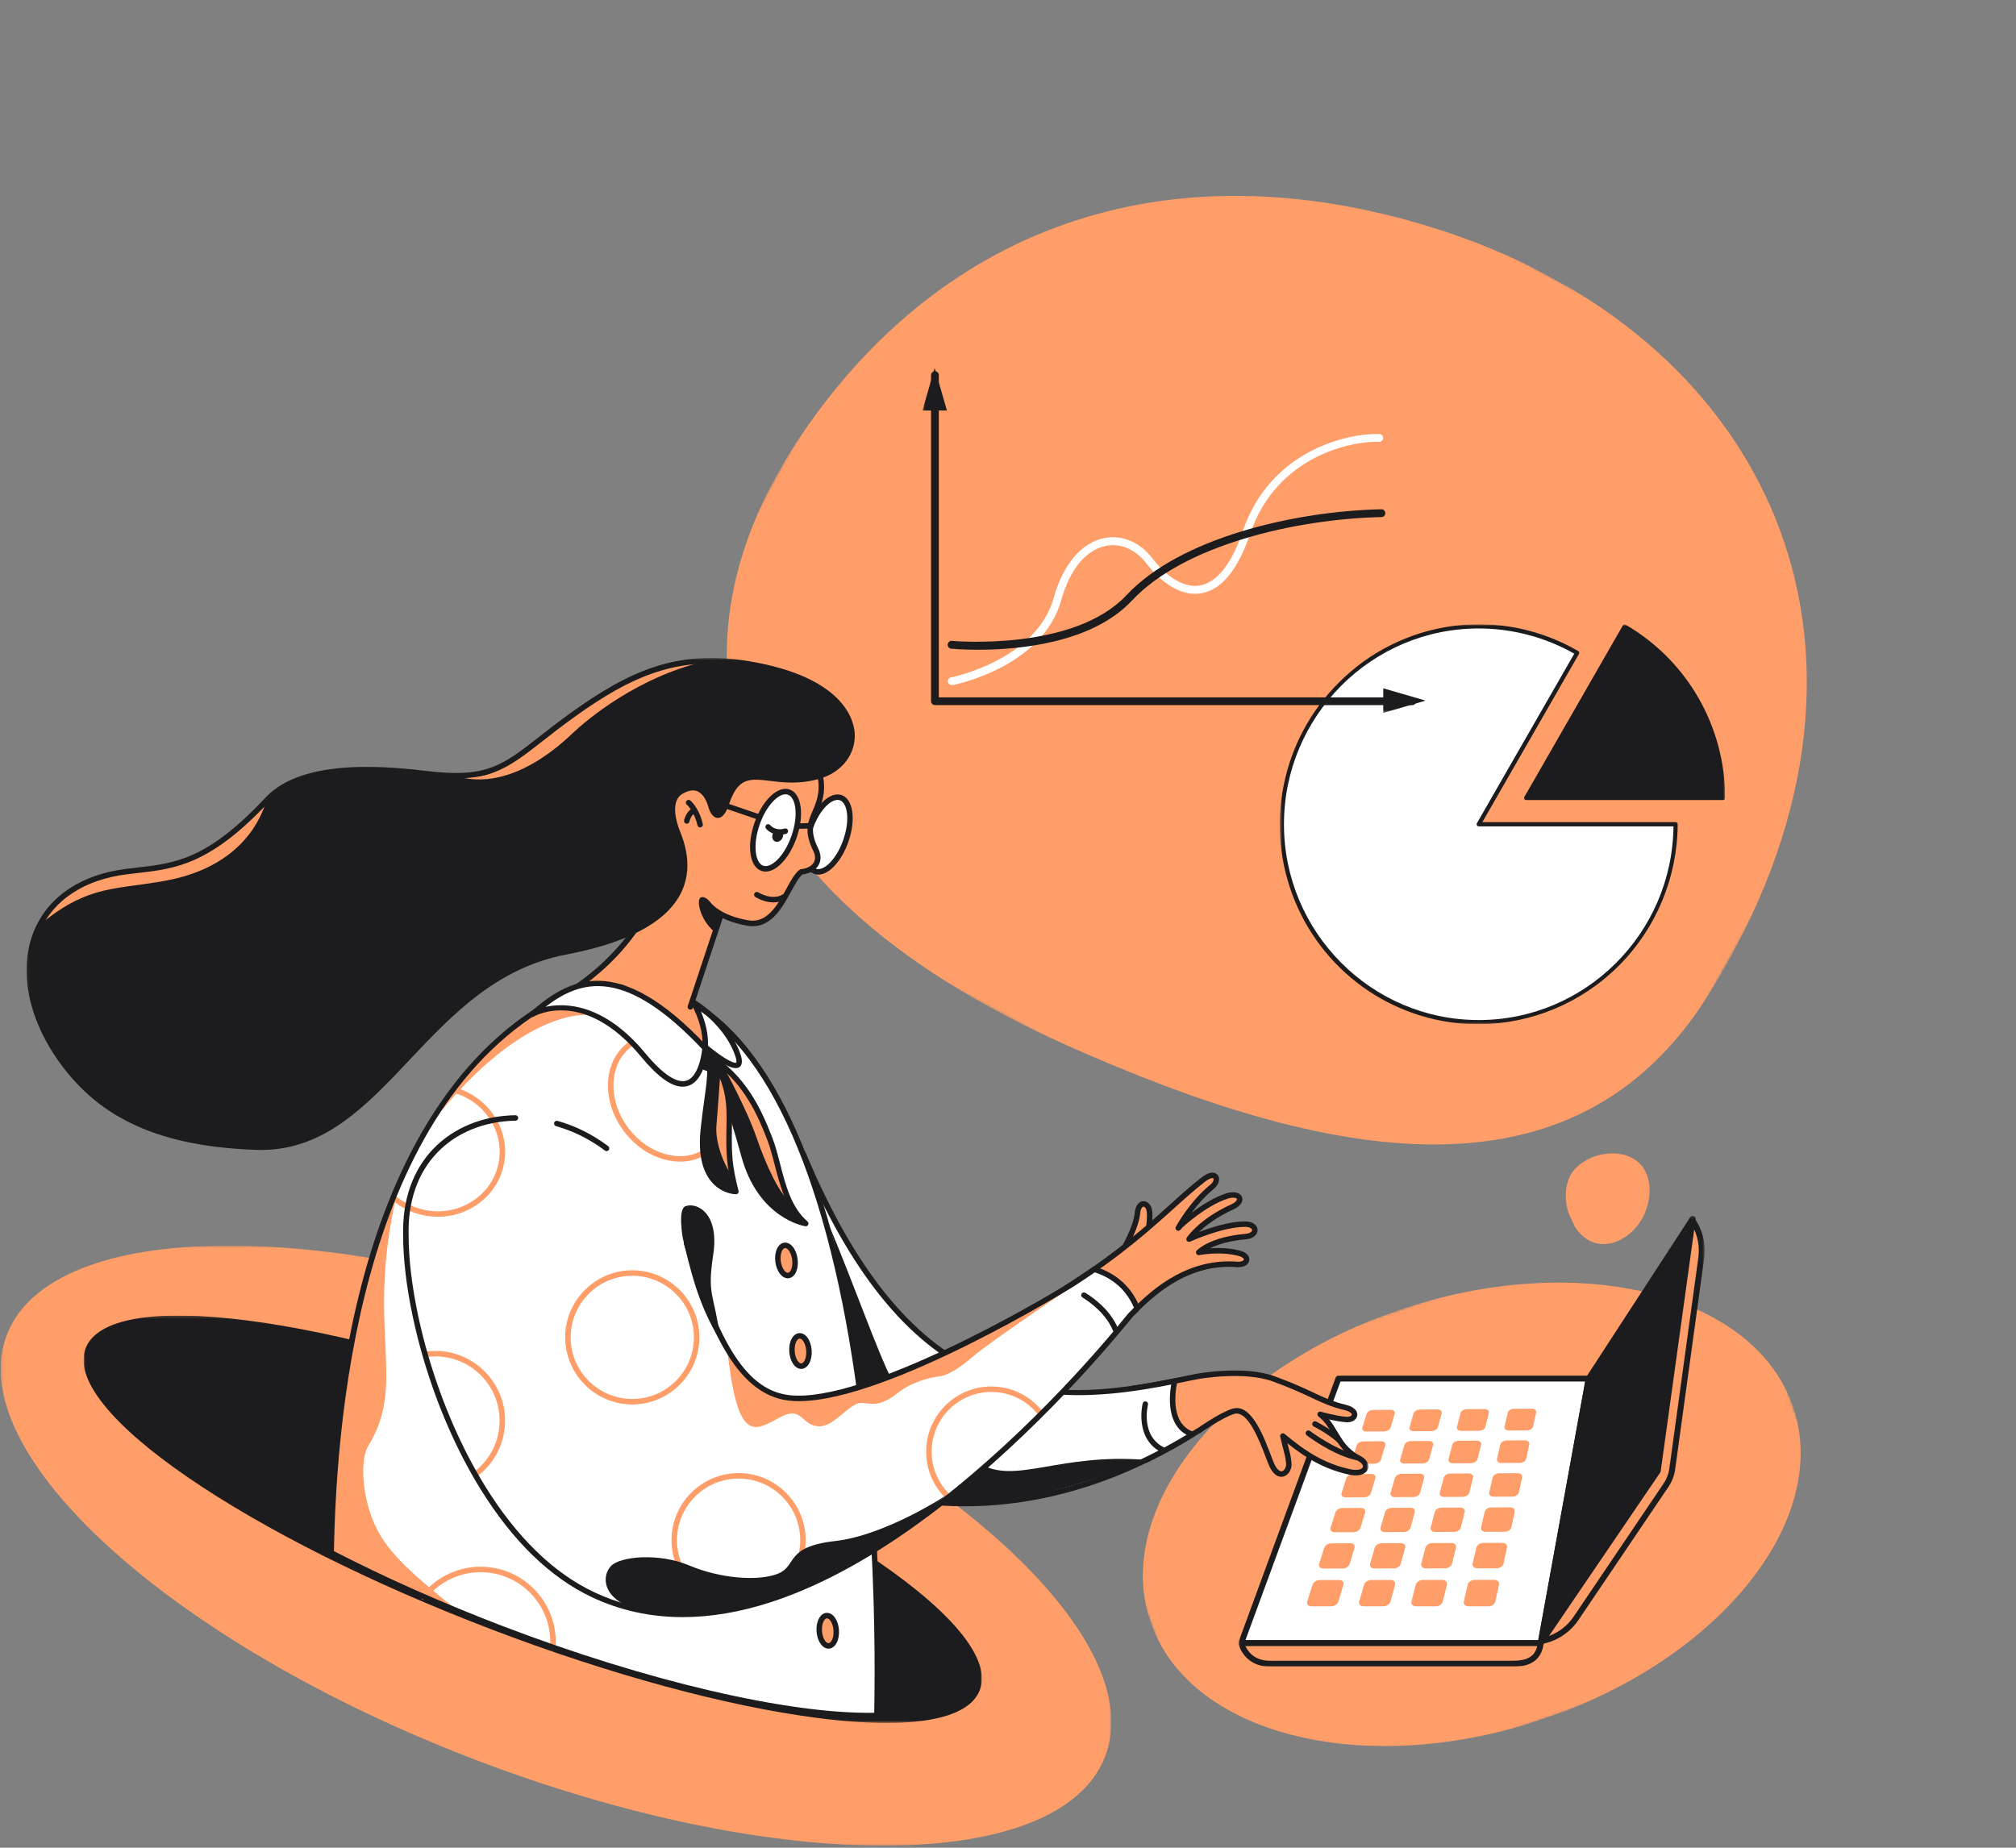 <svg width="768" height="704" viewBox="0 0 768 704" fill="none" xmlns="http://www.w3.org/2000/svg">
<rect x="0" y="0" width="768" height="704" fill="#808080" stroke="none"/>
<g clip-path="url(#clip0_1919_546)">
<mask id="mask0_1919_546" style="mask-type:luminance" maskUnits="userSpaceOnUse" x="410" y="457" width="301" height="240">
<path d="M410.449 541.244L654.547 457.365L710.898 612.693L466.8 696.572L410.449 541.244Z" fill="white"/>
</mask>
<g mask="url(#mask0_1919_546)">
<path d="M588.849 654.632C656.255 631.47 698.283 577.922 682.722 535.029C667.161 492.137 599.904 476.142 532.498 499.305C465.092 522.467 423.063 576.015 438.624 618.908C454.185 661.8 521.443 677.795 588.849 654.632Z" fill="#FF9E68"/>
</g>
</g>
<g clip-path="url(#clip1_1919_546)">
<mask id="mask1_1919_546" style="mask-type:luminance" maskUnits="userSpaceOnUse" x="228" y="0" width="526" height="497">
<path d="M395.923 0.259L753.813 193.6L586.134 496.678L228.245 303.337L395.923 0.259Z" fill="white"/>
</mask>
<g mask="url(#mask1_1919_546)">
<path d="M305.535 165.404C359.87 85.332 447.286 54.143 550.961 88.384C677.278 130.654 730.132 251.739 650.902 378.874C599.789 460.939 506.238 442.757 406.758 398.429C268.555 336.795 251.173 245.378 305.535 165.404Z" fill="#FF9E68"/>
</g>
</g>
<g clip-path="url(#clip2_1919_546)">
<mask id="mask2_1919_546" style="mask-type:luminance" maskUnits="userSpaceOnUse" x="0" y="474" width="424" height="230">
<path d="M0.233 474.59H423.365V703.186H0.233V474.59Z" fill="white"/>
</mask>
<g mask="url(#mask2_1919_546)">
<path d="M421.046 669.097C438.22 624.117 358.462 551.745 242.903 507.45C127.343 463.156 19.742 463.711 2.569 508.691C-14.604 553.672 65.154 626.043 180.714 670.339C296.273 714.633 403.874 714.077 421.046 669.097Z" fill="#FF9E68"/>
</g>
</g>
<g clip-path="url(#clip3_1919_546)">
<mask id="mask3_1919_546" style="mask-type:luminance" maskUnits="userSpaceOnUse" x="31" y="501" width="344" height="156">
<path d="M31.799 501.224H374.054V656.471H31.799V501.224Z" fill="white"/>
</mask>
<g mask="url(#mask3_1919_546)">
<path d="M372.203 643.567C380.826 621.041 312.03 573.807 218.545 538.066C125.06 502.325 42.285 491.612 33.662 514.138C25.04 536.664 93.835 583.899 187.32 619.64C280.805 655.381 363.581 666.094 372.203 643.567Z" fill="#1C1C1E"/>
<path d="M337.799 656.464C330.113 656.464 321.301 655.833 311.437 654.558C276.431 650.029 232.208 637.999 186.913 620.685C141.618 603.371 100.651 582.835 71.557 562.861C42.063 542.613 28.228 525.167 32.602 513.739C36.977 502.312 58.928 498.545 94.415 503.137C129.421 507.665 173.644 519.695 218.939 537.009C264.234 554.324 305.201 574.86 334.295 594.833C363.789 615.081 377.623 632.527 373.248 643.955C370.09 652.207 357.764 656.464 337.799 656.464ZM68.033 503.485C49.262 503.485 37.487 507.274 34.705 514.543C30.797 524.755 44.693 541.69 72.831 561.008C101.784 580.883 142.584 601.331 187.718 618.585C232.85 635.838 276.89 647.821 311.726 652.328C345.578 656.706 367.237 653.363 371.147 643.152C375.055 632.941 361.158 616.005 333.021 596.688C304.068 576.812 263.267 556.364 218.134 539.111C173.002 521.857 128.96 509.874 94.126 505.368C84.373 504.106 75.628 503.485 68.033 503.485Z" fill="#1C1C1E"/>
</g>
</g>
<g clip-path="url(#clip4_1919_546)">
<mask id="mask4_1919_546" style="mask-type:luminance" maskUnits="userSpaceOnUse" x="471" y="463" width="179" height="173">
<path d="M471.75 463.246H649.405V635.007H471.75V463.246Z" fill="white"/>
</mask>
<g mask="url(#mask4_1919_546)">
<path d="M634.709 565.813L600.397 616.593C597.497 620.886 593.08 623.92 588.035 625.085L587.329 625.249L644.582 464.732C647.543 468.967 648.798 474.165 648.094 479.286L637.043 559.708C636.744 561.896 635.945 563.985 634.709 565.813Z" fill="#FF9E68"/>
<path d="M587.328 626.37C587.012 626.37 586.706 626.237 586.491 625.995C586.219 625.689 586.136 625.258 586.274 624.873L643.528 464.356C643.668 463.961 644.019 463.679 644.433 463.622C644.856 463.567 645.261 463.747 645.5 464.09C648.634 468.571 649.949 474.022 649.204 479.439L638.154 559.862C637.833 562.207 636.963 564.482 635.638 566.441L601.324 617.221C598.256 621.764 593.626 624.946 588.286 626.179L587.58 626.342C587.497 626.361 587.413 626.37 587.328 626.37ZM644.854 467.305L589.09 623.644C593.321 622.353 596.972 619.662 599.47 615.966L633.784 565.185C634.916 563.509 635.66 561.562 635.937 559.557L646.986 479.134C647.548 475.032 646.795 470.908 644.854 467.305Z" fill="#1C1C1E"/>
<path d="M483.862 633.888H576.286C581.551 633.888 586.23 632.424 586.938 625.983C580.674 625.983 472.87 625.983 472.87 625.983C472.87 625.983 474.502 633.888 483.862 633.888Z" fill="#FF9E68"/>
<path d="M576.287 635.009H483.861C473.709 635.009 471.791 626.298 471.772 626.209C471.703 625.88 471.787 625.535 472 625.274C472.212 625.013 472.532 624.861 472.868 624.861H586.938C587.256 624.861 587.559 624.996 587.772 625.234C587.984 625.472 588.086 625.788 588.051 626.105C587.075 635.009 578.956 635.009 576.287 635.009ZM474.428 627.104C475.326 629.144 477.775 632.767 483.861 632.767H576.287C581.885 632.767 584.752 631.057 585.624 627.104H474.428Z" fill="#1C1C1E"/>
<path d="M472.869 625.98H586.938L605.219 525.264H509.868L472.869 625.98Z" fill="white"/>
<path d="M586.938 627.102H472.868C472.502 627.102 472.159 626.922 471.95 626.622C471.741 626.321 471.691 625.937 471.818 625.594L508.818 524.878C508.98 524.436 509.4 524.144 509.868 524.144H605.218C605.551 524.144 605.865 524.29 606.078 524.546C606.291 524.802 606.381 525.138 606.32 525.464L588.041 626.18C587.943 626.714 587.479 627.102 586.938 627.102ZM474.473 624.86H586.003L603.877 526.385H510.649L474.473 624.86Z" fill="#1C1C1E"/>
<path d="M631.542 560.399L586.938 625.981L605.219 525.265L644.85 464.367L631.542 560.399Z" fill="#1C1C1E"/>
<path d="M586.938 627.102C586.796 627.102 586.651 627.075 586.513 627.018C586.023 626.818 585.742 626.302 585.836 625.781L604.116 525.065C604.143 524.918 604.199 524.778 604.279 524.653L643.911 463.755C644.197 463.315 644.753 463.134 645.241 463.317C645.733 463.501 646.031 464.001 645.959 464.521L632.651 560.552C632.628 560.723 632.565 560.886 632.468 561.029L587.864 626.611C587.65 626.926 587.3 627.102 586.938 627.102ZM606.279 525.688L588.984 620.982L630.469 559.984L643.051 469.184L606.279 525.688Z" fill="#1C1C1E"/>
<path d="M561.74 601.951L569.252 601.943C570.46 601.942 571.263 602.759 571.045 603.772L569.671 610.14C569.448 611.174 568.273 612.014 567.048 612.014H559.431C558.208 612.014 557.412 611.175 557.653 610.142L559.132 603.782C559.367 602.77 560.534 601.952 561.74 601.951ZM539.343 603.799L537.688 610.147C537.419 611.177 538.187 612.016 539.405 612.016H546.992C548.212 612.016 549.405 611.177 549.657 610.145L551.207 603.789C551.454 602.779 550.677 601.963 549.475 601.964L541.993 601.972C540.792 601.972 539.606 602.789 539.343 603.799ZM519.633 603.816L517.803 610.15C517.506 611.178 518.247 612.014 519.46 612.014H527.016C528.231 612.014 529.443 611.177 529.723 610.148L531.448 603.806C531.722 602.797 530.972 601.983 529.774 601.984L522.322 601.992C521.129 601.993 519.924 602.808 519.633 603.816ZM500.004 603.832L498.002 610.154C497.677 611.18 498.392 612.014 499.599 612.014H507.123C508.333 612.014 509.564 611.179 509.873 610.151L511.772 603.821C512.074 602.815 511.35 602.002 510.157 602.003L502.737 602.011C501.545 602.013 500.322 602.827 500.004 603.832ZM562.423 589.631L561.003 595.737C560.773 596.728 561.557 597.533 562.755 597.531L570.22 597.519C571.42 597.517 572.568 596.71 572.782 595.717L574.1 589.603C574.309 588.631 573.519 587.848 572.335 587.85L564.971 587.868C563.791 587.873 562.65 588.659 562.423 589.631ZM543.025 589.676L541.436 595.771C541.178 596.759 541.935 597.562 543.129 597.561L550.563 597.55C551.759 597.547 552.925 596.741 553.166 595.752L554.654 589.65C554.89 588.68 554.125 587.898 552.946 587.901L545.613 587.918C544.436 587.921 543.278 588.707 543.025 589.676ZM523.703 589.721L521.947 595.803C521.662 596.791 522.394 597.591 523.582 597.59L530.988 597.579C532.178 597.577 533.363 596.772 533.632 595.784L535.288 589.695C535.551 588.727 534.812 587.947 533.637 587.949L526.333 587.967C525.159 587.969 523.982 588.754 523.703 589.721ZM504.459 589.765L502.536 595.836C502.224 596.821 502.931 597.62 504.114 597.619L511.489 597.608C512.675 597.606 513.878 596.803 514.174 595.817L515.997 589.739C516.287 588.773 515.572 587.994 514.402 587.996L507.126 588.014C505.959 588.017 504.765 588.8 504.459 589.765ZM565.586 576.039L564.221 581.906C563.999 582.857 564.772 583.629 565.946 583.625L573.265 583.604C574.442 583.601 575.563 582.823 575.769 581.87L577.036 575.996C577.237 575.062 576.459 574.31 575.298 574.315L568.077 574.343C566.917 574.347 565.803 575.105 565.586 576.039ZM546.562 576.109L545.036 581.965C544.788 582.916 545.535 583.685 546.705 583.681L553.996 583.66C555.168 583.657 556.307 582.881 556.539 581.929L557.969 576.067C558.196 575.134 557.442 574.384 556.286 574.389L549.093 574.417C547.937 574.421 546.805 575.178 546.562 576.109ZM527.614 576.18L525.926 582.025C525.652 582.973 526.374 583.741 527.54 583.737L534.801 583.716C535.969 583.713 537.124 582.938 537.383 581.989L538.974 576.137C539.227 575.207 538.498 574.458 537.346 574.462L530.181 574.491C529.031 574.495 527.881 575.249 527.614 576.18ZM508.739 576.249L506.891 582.083C506.591 583.03 507.289 583.796 508.45 583.792L515.682 583.771C516.844 583.768 518.019 582.994 518.303 582.047L520.055 576.207C520.334 575.277 519.628 574.53 518.48 574.534L511.344 574.562C510.199 574.568 509.032 575.322 508.739 576.249ZM568.625 562.972L567.312 568.612C567.1 569.528 567.86 570.267 569.012 570.262L576.19 570.231C577.345 570.226 578.441 569.478 578.638 568.561L579.857 562.913C580.05 562.015 579.283 561.294 578.144 561.299L571.062 561.336C569.924 561.344 568.833 562.075 568.625 562.972ZM549.963 563.067L548.495 568.697C548.256 569.611 548.993 570.35 550.141 570.344L557.291 570.313C558.441 570.308 559.554 569.561 559.777 568.646L561.152 563.009C561.371 562.112 560.628 561.391 559.493 561.398L552.437 561.435C551.303 561.442 550.196 562.17 549.963 563.067ZM531.373 563.161L529.75 568.782C529.487 569.694 530.199 570.43 531.343 570.426L538.465 570.396C539.61 570.391 540.74 569.645 540.989 568.732L542.52 563.105C542.763 562.209 542.044 561.491 540.913 561.496L533.884 561.533C532.755 561.538 531.632 562.267 531.373 563.161ZM512.854 563.254L511.077 568.864C510.789 569.775 511.478 570.51 512.617 570.506L519.711 570.475C520.852 570.471 521.999 569.725 522.272 568.814L523.956 563.197C524.224 562.304 523.529 561.585 522.402 561.592L515.4 561.629C514.277 561.635 513.137 562.362 512.854 563.254ZM571.549 550.401L570.286 555.829C570.081 556.71 570.831 557.42 571.961 557.414L579.002 557.375C580.134 557.368 581.207 556.647 581.398 555.765L582.57 550.332C582.757 549.468 582.001 548.774 580.884 548.782L573.933 548.826C572.816 548.833 571.75 549.537 571.549 550.401ZM553.235 550.518L551.822 555.937C551.592 556.815 552.319 557.525 553.446 557.518L560.46 557.479C561.588 557.472 562.678 556.753 562.891 555.873L564.214 550.448C564.424 549.585 563.692 548.894 562.578 548.9L555.653 548.945C554.543 548.952 553.46 549.656 553.235 550.518ZM534.99 550.633L533.428 556.043C533.175 556.921 533.878 557.628 535 557.622L541.989 557.583C543.112 557.576 544.217 556.858 544.457 555.979L545.929 550.564C546.163 549.702 545.454 549.011 544.345 549.018L537.446 549.063C536.337 549.071 535.238 549.774 534.99 550.633ZM516.814 550.75L515.104 556.15C514.826 557.025 515.507 557.732 516.625 557.726L523.587 557.686C524.707 557.68 525.828 556.962 526.091 556.086L527.712 550.68C527.97 549.821 527.283 549.13 526.178 549.138L519.305 549.183C518.2 549.19 517.086 549.89 516.814 550.75ZM574.364 538.298L573.148 543.525C572.951 544.373 573.69 545.055 574.8 545.048L581.711 544.999C582.822 544.992 583.872 544.295 584.055 543.447L585.184 538.214C585.363 537.381 584.619 536.716 583.522 536.723L576.698 536.776C575.601 536.787 574.558 537.467 574.364 538.298ZM556.385 538.435L555.025 543.653C554.804 544.499 555.521 545.181 556.626 545.173L563.512 545.126C564.619 545.118 565.684 544.423 565.891 543.577L567.166 538.353C567.368 537.522 566.646 536.857 565.553 536.865L558.755 536.917C557.662 536.926 556.601 537.606 556.385 538.435ZM538.474 538.572L536.97 543.781C536.726 544.626 537.42 545.307 538.521 545.299L545.381 545.252C546.484 545.244 547.565 544.551 547.795 543.705L549.214 538.49C549.44 537.661 548.739 536.996 547.649 537.004L540.876 537.056C539.787 537.065 538.712 537.742 538.474 538.572ZM520.627 538.708L518.98 543.909C518.712 544.753 519.385 545.432 520.481 545.424L527.316 545.377C528.414 545.369 529.512 544.678 529.765 543.833L531.326 538.627C531.574 537.798 530.896 537.135 529.811 537.144L523.063 537.197C521.98 537.203 520.889 537.88 520.627 538.708Z" fill="#FF9E68"/>
</g>
</g>
<g clip-path="url(#clip5_1919_546)">
<mask id="mask5_1919_546" style="mask-type:luminance" maskUnits="userSpaceOnUse" x="487" y="237" width="171" height="154">
<path d="M487.532 237.845H657.2V390.25H487.532V237.845Z" fill="white"/>
</mask>
<g mask="url(#mask5_1919_546)">
<path d="M563.324 314.048H638.318C638.318 355.411 604.464 389.448 563.324 389.448C522.184 389.448 488.33 355.411 488.33 314.048C488.33 272.684 522.184 238.647 563.324 238.647C576.488 238.648 589.42 242.132 600.821 248.749L563.324 314.048Z" fill="white"/>
<path d="M563.324 390.25C548.333 390.279 533.671 385.829 521.2 377.465C508.728 369.101 499.01 357.199 493.279 343.272C487.548 329.345 486.062 314.019 489.009 299.241C491.957 284.462 499.206 270.898 509.835 260.269C521.586 248.369 536.925 240.717 553.458 238.507C569.991 236.297 586.786 239.655 601.22 248.055C601.403 248.161 601.537 248.336 601.592 248.542C601.647 248.747 601.618 248.966 601.512 249.151L564.707 313.245H638.318C638.53 313.245 638.732 313.33 638.882 313.481C639.032 313.631 639.116 313.835 639.116 314.047C639.022 334.228 631.006 353.556 616.813 367.826C602.619 382.096 583.396 390.155 563.324 390.25ZM563.324 239.45C522.412 239.45 489.128 272.914 489.128 314.047C489.128 355.181 522.412 388.645 563.324 388.645C603.969 388.645 637.085 355.614 637.516 314.85H563.324C563.184 314.85 563.047 314.813 562.925 314.743C562.803 314.672 562.703 314.571 562.633 314.449C562.563 314.327 562.526 314.189 562.526 314.048C562.526 313.907 562.563 313.768 562.633 313.646L599.729 249.048C588.614 242.761 576.077 239.455 563.324 239.45Z" fill="#1C1C1E"/>
<path d="M647.045 265.929C640.389 254.347 630.823 244.729 619.304 238.036C619.213 237.984 619.113 237.949 619.009 237.936C618.905 237.922 618.8 237.929 618.698 237.956C618.597 237.983 618.502 238.03 618.419 238.095C618.336 238.159 618.266 238.239 618.213 238.33L580.717 303.629C580.646 303.751 580.61 303.889 580.61 304.03C580.61 304.17 580.646 304.309 580.717 304.431C580.787 304.553 580.887 304.654 581.009 304.724C581.13 304.795 581.268 304.832 581.408 304.832H656.402C656.614 304.832 656.816 304.747 656.966 304.597C657.116 304.446 657.2 304.242 657.2 304.03C657.195 290.654 653.693 277.514 647.045 265.929Z" fill="#1C1C1E"/>
</g>
</g>
<g clip-path="url(#clip6_1919_546)">
<mask id="mask6_1919_546" style="mask-type:luminance" maskUnits="userSpaceOnUse" x="10" y="250" width="512" height="405">
<path d="M10.098 250.669H521.324V654.688H10.098V250.669Z" fill="white"/>
</mask>
<g mask="url(#mask6_1919_546)">
<path d="M428.698 474.695C428.698 474.695 432.828 467.356 433.299 462.295C433.77 457.233 437.632 457.942 437.926 461.808C438.221 465.676 437.1 470.916 437.1 470.916" fill="#FF9E68"/>
<path d="M428.695 475.737C428.522 475.737 428.347 475.694 428.185 475.604C427.683 475.321 427.504 474.685 427.787 474.182C427.827 474.111 431.813 466.975 432.258 462.197C432.57 458.849 434.203 457.658 435.637 457.658H435.659C437.149 457.671 438.764 459.073 438.966 461.729C439.269 465.701 438.168 470.915 438.12 471.135C438.001 471.699 437.445 472.052 436.881 471.938C436.317 471.818 435.958 471.262 436.078 470.699C436.089 470.648 437.163 465.556 436.883 461.888C436.772 460.433 436.076 459.75 435.64 459.747C435.639 459.747 435.638 459.747 435.637 459.747C435.212 459.747 434.517 460.449 434.336 462.392C433.85 467.615 429.778 474.9 429.604 475.207C429.414 475.545 429.061 475.737 428.695 475.737Z" fill="#1C1C1E"/>
<path d="M474.316 466.415C465.328 466.405 452.977 472.123 452.977 472.123C452.977 472.123 457.383 465.321 469.466 459.832C474.251 457.659 472.498 454.056 467.325 455.713C459.265 458.295 449.935 466.432 448.852 467.901C448.852 467.901 453.982 458.484 461.685 452.222C464.832 449.664 463.438 445.578 458.489 449.365C446.717 458.372 435.448 471.846 408.675 489.128C408.046 489.534 407.216 490.055 406.221 490.667L424.545 508.249C428.402 503.818 430.535 501.175 430.574 501.146C437.035 494.59 450.348 480.641 470.351 481.681C475.541 482.414 476.345 478.733 472.48 477.623C464.992 475.474 456.658 477.179 456.658 477.179C456.658 477.179 461.051 472.336 474.59 471.137C479.237 470.726 479.218 466.42 474.316 466.415Z" fill="#FF9E68"/>
<path d="M424.546 509.294C424.277 509.294 424.018 509.19 423.824 509.004L405.499 491.422C405.266 491.198 405.15 490.878 405.184 490.557C405.219 490.237 405.399 489.949 405.675 489.78C406.662 489.173 407.484 488.656 408.11 488.253C426.081 476.652 437.058 466.757 445.879 458.806C450.228 454.886 453.984 451.5 457.857 448.538C461.733 445.571 463.449 447.136 463.883 447.685C464.988 449.085 464.313 451.435 462.345 453.033C458.967 455.78 456.077 459.174 453.924 462.073C457.652 459.261 462.553 456.149 467.008 454.722C470.466 453.613 472.588 454.607 473.157 456.081C473.646 457.347 473.085 459.338 469.898 460.785C463.458 463.71 459.239 467.034 456.752 469.425C461.209 467.713 468.387 465.372 474.297 465.372H474.319C477.51 465.376 479.008 466.976 479.078 468.561C479.144 470.109 477.799 471.902 474.683 472.179C467.996 472.771 463.608 474.279 460.932 475.596C464.106 475.373 468.542 475.408 472.771 476.622C475.321 477.353 476.177 479.026 475.892 480.36C475.591 481.775 473.918 483.238 470.206 482.716C451.145 481.741 438.014 495.079 431.7 501.493L431.335 501.863C431.292 501.914 431.194 502.032 431.044 502.214C430.304 503.108 428.337 505.484 425.333 508.935C425.145 509.151 424.878 509.28 424.593 509.293C424.577 509.293 424.56 509.294 424.546 509.294ZM407.915 490.847L424.476 506.738C427.059 503.754 428.76 501.699 429.434 500.884C429.717 500.543 429.805 500.437 429.869 500.376L430.211 500.03C436.738 493.397 450.333 479.593 470.405 480.64C472.819 480.976 473.771 480.288 473.849 479.925C473.915 479.613 473.436 478.985 472.194 478.628C465.033 476.572 456.95 478.186 456.867 478.202C456.427 478.295 455.975 478.088 455.752 477.697C455.528 477.305 455.583 476.813 455.885 476.479C456.076 476.269 460.711 471.32 474.498 470.099C476.254 469.944 477.012 469.159 476.991 468.651C476.966 468.074 476.019 467.461 474.316 467.459C474.31 467.459 474.301 467.459 474.295 467.459C465.638 467.459 453.536 473.015 453.415 473.07C452.996 473.265 452.493 473.16 452.188 472.807C451.883 472.457 451.848 471.946 452.1 471.556C452.287 471.268 456.813 464.433 469.033 458.882C470.817 458.072 471.329 457.146 471.207 456.83C471.056 456.438 469.857 456 467.643 456.707C459.765 459.231 450.646 467.228 449.691 468.52C449.365 468.96 448.753 469.075 448.29 468.78C447.828 468.485 447.671 467.882 447.934 467.4C448.147 467.009 453.253 457.73 461.027 451.412C462.264 450.407 462.479 449.274 462.242 448.976C462.09 448.781 461.066 448.708 459.123 450.194C455.317 453.106 451.591 456.465 447.276 460.355C438.399 468.356 427.353 478.313 409.24 490.005C408.867 490.248 408.422 490.529 407.915 490.847Z" fill="#1C1C1E"/>
<path d="M517.443 555.484C509.205 551.21 508.825 543.398 502.912 538.871C502.912 538.871 508.389 540.466 512.782 540.845C516.396 541.156 517.886 537.567 512.48 536.257C502.957 533.95 500.297 530.883 485.34 525.393C473.868 521.182 456.349 524.402 456.349 524.402C456.349 524.402 453.447 524.935 451.82 525.284C445.004 526.75 438.308 528.031 431.728 528.961L436.614 556.248C443.165 553.079 449.79 549.405 456.478 545.18L456.477 545.244C456.477 545.244 457.16 544.763 458.228 544.051C459.084 543.499 459.938 542.965 460.796 542.395C460.826 542.375 460.855 542.354 460.884 542.334C463.667 540.589 467.195 538.561 469.723 537.752C476.368 535.627 481.031 549.267 484.018 557.063C487.003 564.859 491.273 561.032 490.973 557.605C490.672 554.178 490.562 555.028 488.719 547.133C496.175 553.387 503.563 558.482 514.029 560.803C520.557 562.247 522.432 557.913 517.443 555.484Z" fill="#FF9E68"/>
<path d="M488.107 562.672C486.724 562.672 484.704 561.775 483.041 557.433L482.455 555.892C479.787 548.847 475.323 537.053 470.038 538.742C468.079 539.37 465.104 540.916 461.436 543.215C460.795 543.644 460.22 544.012 459.645 544.378L458.792 544.925C457.755 545.617 457.081 546.091 457.075 546.095C456.966 546.171 456.847 546.224 456.724 546.254C450.247 550.331 443.636 554.008 437.066 557.186C436.771 557.327 436.427 557.322 436.137 557.176C435.846 557.027 435.64 556.751 435.584 556.43L430.698 529.143C430.648 528.863 430.714 528.577 430.881 528.347C431.047 528.117 431.298 527.965 431.58 527.925C437.498 527.089 443.859 525.924 451.598 524.262C453.222 523.913 456.039 523.395 456.158 523.373C456.884 523.239 474.09 520.151 485.697 524.41C492.573 526.934 496.916 528.973 500.407 530.61C504.613 532.585 507.653 534.011 512.724 535.24C516.259 536.096 517.269 537.924 517.038 539.349C516.766 541.009 514.947 542.08 512.69 541.882C510.578 541.7 508.249 541.251 506.362 540.823C507.544 542.29 508.491 543.879 509.42 545.437C511.416 548.785 513.48 552.247 517.911 554.55C521.086 556.1 521.647 558.27 521.163 559.659C520.596 561.282 518.327 562.821 513.8 561.816C504.478 559.75 497.537 555.571 490.453 549.903C490.738 551.066 490.96 551.929 491.137 552.615C491.68 554.732 491.811 555.235 492.009 557.51C492.215 559.858 490.792 562.137 488.837 562.587C488.624 562.637 488.378 562.672 488.107 562.672ZM471.121 536.478C477.337 536.478 481.544 547.59 484.408 555.155L484.991 556.688C486.197 559.835 487.524 560.754 488.37 560.555C489.283 560.345 490.042 558.954 489.931 557.694C489.746 555.59 489.65 555.215 489.117 553.136C488.811 551.949 488.37 550.231 487.701 547.367C487.599 546.93 487.788 546.476 488.171 546.24C488.553 546.005 489.045 546.042 489.388 546.33C497.109 552.806 504.293 557.572 514.254 559.78C517.403 560.476 518.954 559.655 519.192 558.972C519.404 558.364 518.804 557.308 516.986 556.422C516.977 556.418 516.969 556.414 516.962 556.41C511.995 553.833 509.775 550.109 507.629 546.508C506.1 543.943 504.654 541.519 502.276 539.698C501.877 539.394 501.753 538.847 501.98 538.398C502.207 537.95 502.722 537.727 503.203 537.868C503.257 537.883 508.635 539.438 512.872 539.804C514.143 539.914 514.914 539.415 514.98 539.014C515.046 538.612 514.358 537.784 512.235 537.27C506.959 535.991 503.678 534.452 499.523 532.501C496.069 530.881 491.77 528.863 484.98 526.371C473.903 522.305 456.71 525.395 456.537 525.427C456.534 525.427 453.654 525.956 452.039 526.303C444.714 527.878 438.612 529.008 432.946 529.839L437.398 554.703C443.593 551.649 449.817 548.152 455.92 544.297C456.001 544.245 456.088 544.206 456.177 544.179C456.479 543.97 456.992 543.618 457.649 543.18L458.524 542.619C459.087 542.259 459.651 541.899 460.217 541.524C460.225 541.518 460.321 541.453 460.329 541.447C464.197 539.022 467.251 537.444 469.403 536.754C469.992 536.566 470.564 536.478 471.121 536.478Z" fill="#1C1C1E"/>
<path d="M447.462 526.193C395.079 536.874 345.638 534.61 305.935 439.517L235.088 502.311C257.402 538.907 347.785 612.034 454.29 546.517C445.019 543.344 446.431 531.237 447.462 526.193Z" fill="white"/>
<path d="M367.443 573.905C355.669 573.905 343.873 572.489 332.07 569.653C279.11 556.926 244.891 520.393 234.197 502.855C233.934 502.424 234.017 501.865 234.395 501.53L305.243 438.737C305.494 438.514 305.837 438.425 306.169 438.501C306.496 438.576 306.769 438.806 306.898 439.115C347.613 536.632 398.558 535.099 447.253 525.172C447.599 525.105 447.953 525.209 448.2 525.457C448.447 525.705 448.555 526.061 448.484 526.404C447.505 531.187 446.143 542.628 454.627 545.53C455.009 545.661 455.282 546.001 455.327 546.402C455.372 546.802 455.18 547.195 454.836 547.406C426.163 565.044 396.887 573.905 367.443 573.905ZM236.439 502.508C247.472 520.06 281.001 555.233 332.558 567.623C372.737 577.279 412.923 570.228 452.037 546.667C444.837 542.746 445.26 532.999 446.157 527.521C423.069 532.127 396.329 535.027 371.503 523.466C345.338 511.279 323.751 484.383 305.537 441.263L236.439 502.508Z" fill="#1C1C1E"/>
<path d="M191.13 620.524C249.069 642.681 302.551 654.458 334.058 653.602C336.505 537.962 315.906 357.684 222.835 375.615C125.958 414.622 126.753 573.3 126.147 591.616C145.43 601.591 167.42 611.457 191.13 620.524Z" fill="white"/>
<path d="M151.988 451.591C138.397 505.549 155.586 525.933 140.395 550.715C137.22 555.895 137.78 568.435 141.995 579.092C146.525 590.55 155.586 598.544 173.709 613.199C144.927 600.676 126.146 591.616 126.146 591.616C126.146 591.616 126.003 507.947 151.988 451.591Z" fill="#FF9E68"/>
<path d="M226.742 386.706C209.153 385.107 185.167 400.295 162.514 430.405C165.153 425.13 168.599 419.823 172.43 414.789C184.463 398.974 200.286 385.851 206.754 384.841C215.282 383.509 226.742 386.706 226.742 386.706Z" fill="#FF9E68"/>
<path d="M166.843 463.598C165.174 463.598 163.491 463.442 161.813 463.127C157.172 462.256 152.854 460.191 149.325 457.158C148.889 456.782 148.838 456.122 149.215 455.686C149.591 455.249 150.25 455.201 150.687 455.575C153.936 458.37 157.917 460.272 162.198 461.076C168.493 462.259 174.848 461.012 180.096 457.568C185.334 454.132 188.841 448.917 189.975 442.886C192.196 431.062 184.454 419.352 172.347 416.226C171.789 416.082 171.454 415.512 171.598 414.955C171.742 414.397 172.311 414.061 172.869 414.206C186.035 417.605 194.45 430.373 192.026 443.272C190.787 449.867 186.958 455.563 181.241 459.314C176.941 462.134 171.96 463.598 166.843 463.598Z" fill="#FF9E68"/>
<path d="M217.148 377.914C229.865 370.379 240.524 375.492 268.566 399.319C269 392.058 267.91 385.733 263.243 381.327C258.576 376.919 238.577 362.927 217.148 377.914Z" fill="#FF9E68"/>
<path d="M210.587 628.7C210.561 628.7 210.533 628.699 210.507 628.697C209.932 628.654 209.502 628.152 209.545 627.577C210.088 620.512 207.847 613.66 203.235 608.281C198.622 602.902 192.191 599.64 185.125 599.098C176.283 598.418 167.736 602.173 162.241 609.142C161.885 609.595 161.229 609.673 160.775 609.315C160.322 608.958 160.245 608.302 160.602 607.85C166.528 600.334 175.766 596.286 185.284 597.018C192.906 597.603 199.843 601.121 204.819 606.923C209.795 612.724 212.211 620.117 211.626 627.737C211.585 628.284 211.128 628.7 210.587 628.7Z" fill="#FF9E68"/>
<path d="M315.487 465.979C325.88 490.761 334.276 515.141 339.873 525.933C348.337 542.256 359.461 549.116 373.052 557.509C386.644 565.903 403.433 553.512 436.613 556.246C397.838 571.498 368.655 577.493 330.678 569.099C329.879 550.314 322.283 484.365 315.487 465.979Z" fill="#1C1C1E"/>
<path d="M330.805 654.688C297.854 654.688 244.707 642.13 190.756 621.498C167.558 612.628 145.659 602.885 125.665 592.542C125.308 592.357 125.087 591.982 125.102 591.58C125.127 590.789 125.151 589.735 125.18 588.439C127.726 474.801 162.268 398.874 222.444 374.645C222.506 374.62 222.571 374.601 222.637 374.589C245.56 370.174 265.537 377.415 282.026 396.107C296.288 412.273 307.992 437.06 316.813 469.779C335.372 538.618 335.785 621.279 335.101 653.624C335.089 654.18 334.643 654.63 334.085 654.646C333.016 654.675 331.921 654.688 330.805 654.688ZM191.502 619.549C246.476 640.572 300.558 653.165 333.033 652.581C333.686 619.653 333.099 538.206 314.797 470.323C306.06 437.917 294.507 413.411 280.46 397.488C264.515 379.415 245.23 372.393 223.129 376.62C143.125 408.912 128.729 523.211 127.266 588.486C127.244 589.459 127.226 590.296 127.206 590.989C146.975 601.185 168.603 610.792 191.502 619.549Z" fill="#1C1C1E"/>
<path d="M154.618 470.606C154.592 497.052 165.724 535.651 184.536 566.12C193.615 580.824 204.482 593.635 216.746 602.273C297.522 659.159 417.292 518.071 430.572 501.144C431.351 500.354 432.232 499.454 433.21 498.488C429.56 489.213 422.34 485.287 416.877 483.62C414.31 485.411 411.588 487.245 408.673 489.126C397.819 496.132 329.811 535.88 300.657 532.61C282.368 530.558 272.846 506.187 262.719 470.773" fill="white"/>
<path d="M281.374 612.377C267.279 612.377 255.812 600.912 255.812 586.819C255.812 572.727 267.279 561.262 281.374 561.262C295.47 561.262 306.936 572.727 306.936 586.819C306.936 600.912 295.47 612.377 281.374 612.377ZM281.374 563.349C268.431 563.349 257.9 573.878 257.9 586.819C257.9 599.761 268.431 610.29 281.374 610.29C294.318 610.29 304.849 599.761 304.849 586.819C304.849 573.878 294.319 563.349 281.374 563.349Z" fill="#FF9E68"/>
<path d="M259.084 442.588C257.263 442.588 255.387 442.351 253.489 441.872C247.352 440.323 241.7 436.413 237.578 430.864C233.455 425.316 231.343 418.778 231.632 412.454C231.923 406.051 234.633 400.632 239.261 397.194C243.89 393.756 249.859 392.727 256.077 394.297C262.214 395.847 267.866 399.756 271.988 405.305C276.111 410.853 278.223 417.393 277.934 423.715C277.643 430.118 274.933 435.537 270.305 438.975C267.09 441.363 263.227 442.588 259.084 442.588ZM250.491 395.67C246.789 395.67 243.353 396.756 240.506 398.87C236.391 401.927 233.979 406.785 233.717 412.549C233.451 418.394 235.418 424.456 239.255 429.619C243.092 434.782 248.328 438.416 254.002 439.848C259.595 441.261 264.945 440.355 269.061 437.299C273.177 434.242 275.588 429.384 275.85 423.62C276.116 417.776 274.149 411.713 270.312 406.549C266.475 401.385 261.239 397.753 255.565 396.321C253.841 395.885 252.14 395.67 250.491 395.67Z" fill="#FF9E68"/>
<path d="M516.689 556.325C516.612 556.325 516.535 556.317 516.457 556.299C507.603 554.295 498.184 547.18 497.787 546.877C497.329 546.529 497.24 545.874 497.589 545.415C497.939 544.956 498.593 544.866 499.051 545.217C499.145 545.288 508.511 552.362 516.917 554.264C517.48 554.391 517.833 554.95 517.705 555.512C517.596 555.997 517.166 556.325 516.689 556.325Z" fill="#1C1C1E"/>
<path d="M500.924 542.55C500.924 542.55 506.453 545.343 510.158 548.696L500.924 542.55Z" fill="#FF9E68"/>
<path d="M510.158 549.74C509.908 549.74 509.658 549.651 509.457 549.47C505.903 546.252 500.506 543.508 500.452 543.481C499.938 543.221 499.732 542.593 499.992 542.079C500.252 541.565 500.882 541.359 501.395 541.618C501.625 541.735 507.092 544.513 510.858 547.923C511.286 548.31 511.318 548.97 510.931 549.398C510.725 549.624 510.443 549.74 510.158 549.74Z" fill="#1C1C1E"/>
<path d="M361.259 571.343C361 571.343 360.742 571.248 360.54 571.056C355.563 566.325 352.822 559.939 352.822 553.074C352.822 539.394 363.953 528.265 377.634 528.265C385.429 528.265 392.618 531.821 397.358 538.019C397.708 538.477 397.62 539.131 397.162 539.482C396.704 539.832 396.049 539.745 395.7 539.287C391.357 533.608 384.773 530.352 377.633 530.352C365.102 530.352 354.908 540.545 354.908 553.074C354.908 559.361 357.419 565.21 361.977 569.544C362.394 569.941 362.411 570.601 362.014 571.02C361.81 571.235 361.535 571.343 361.259 571.343Z" fill="#FF9E68"/>
<path d="M277.111 514.341C281.05 551.571 288.049 544.676 297.683 539.732C305.659 535.64 305.3 543.347 312.144 543.428C316.97 543.484 321.432 537.488 325.74 535.157C330.049 532.825 332.707 538.306 342.52 530.368C346.89 526.832 353.961 524.837 357.671 524.445C361.381 524.053 366.453 520.499 370.328 517.111C376.951 511.32 411.98 487.787 411.98 487.787C411.98 487.787 362.237 516.627 339.42 523.864C326.049 528.104 293.901 544.719 277.111 514.341Z" fill="#FF9E68"/>
<path d="M181.516 562.447C181.205 562.447 180.897 562.31 180.692 562.044C180.338 561.589 180.419 560.934 180.874 560.58C186.877 555.906 190.321 548.865 190.321 541.266C190.321 527.773 179.343 516.797 165.85 516.797C164.736 516.797 163.615 516.873 162.518 517.022C161.948 517.101 161.42 516.699 161.342 516.129C161.265 515.558 161.666 515.032 162.236 514.954C163.427 514.793 164.643 514.71 165.85 514.71C180.494 514.71 192.408 526.623 192.408 541.266C192.408 549.514 188.671 557.153 182.157 562.227C181.965 562.376 181.74 562.447 181.516 562.447Z" fill="#FF9E68"/>
<path d="M280.31 406.966C276.909 406.966 270.75 402.06 267.986 399.702C267.742 399.493 267.607 399.183 267.621 398.863C267.848 393.605 266.425 388.223 263.268 382.408C263.045 381.996 263.123 381.485 263.46 381.16C263.797 380.833 264.309 380.772 264.715 381.009C265.214 381.303 276.979 388.321 281.734 400.683C282.494 402.66 283.315 405.421 281.668 406.585C281.297 406.848 280.838 406.966 280.31 406.966ZM269.724 398.438C274.897 402.785 279.628 405.413 280.463 404.882C280.463 404.881 280.878 404.277 279.785 401.434C276.796 393.659 270.68 388.007 266.897 385.081C268.901 389.692 269.831 394.095 269.724 398.438Z" fill="#1C1C1E"/>
<path d="M267.939 402.852L268.054 406.454C268.054 406.454 270.583 407.837 272.305 406.884L274.849 403.852L269.469 399.708L267.939 402.852Z" fill="#1C1C1E"/>
<path d="M270.87 408.264C269.254 408.264 267.774 407.489 267.552 407.369C267.227 407.191 267.021 406.855 267.01 406.486L266.895 402.884C266.889 402.715 266.924 402.547 266.999 402.395L268.53 399.251C268.667 398.968 268.924 398.764 269.23 398.692C269.533 398.62 269.856 398.69 270.106 398.881L275.486 403.024C275.711 403.198 275.855 403.456 275.887 403.739C275.917 404.022 275.831 404.305 275.649 404.522L273.105 407.553C273.022 407.651 272.922 407.734 272.81 407.795C272.191 408.139 271.519 408.264 270.87 408.264ZM269.076 405.774C269.782 406.054 270.887 406.352 271.649 406.041L273.349 404.013L269.847 401.316L268.991 403.076L269.076 405.774Z" fill="#1C1C1E"/>
<path d="M306.943 466.18C306.943 466.18 289.832 463.468 283.476 440.501C277.852 420.175 273.799 408.452 269.626 401.918C283.772 410.804 289.372 423.858 293.244 433.856C297.115 443.857 297.81 458.322 306.943 466.18Z" fill="#1C1C1E"/>
<path d="M280.336 453.977C280.336 453.977 265.456 453.937 267.948 430.238C269.488 415.606 271.701 408.513 269.634 401.041C278.222 412.086 277.939 421.365 277.797 429.312C277.603 440.035 277.803 444.149 280.336 453.977Z" fill="#1C1C1E"/>
<path d="M443.48 553.709C443.337 553.709 443.192 553.678 443.053 553.616C431.94 548.612 435.264 534.851 435.299 534.712C435.439 534.154 436 533.814 436.565 533.956C437.123 534.095 437.462 534.662 437.324 535.22C437.2 535.717 434.399 547.43 443.91 551.712C444.436 551.949 444.671 552.567 444.434 553.092C444.259 553.48 443.879 553.709 443.48 553.709Z" fill="#1C1C1E"/>
<path d="M425.008 507.758C424.592 507.758 424.199 507.507 424.036 507.096C420.977 499.333 412.483 494.416 412.398 494.367C411.898 494.081 411.723 493.443 412.009 492.943C412.294 492.443 412.93 492.269 413.433 492.554C413.807 492.768 422.653 497.891 425.98 506.331C426.19 506.867 425.927 507.474 425.391 507.685C425.265 507.735 425.135 507.758 425.008 507.758Z" fill="#1C1C1E"/>
<path d="M300.324 485.975C302.095 485.752 303.207 483.001 302.807 479.83C302.407 476.66 300.646 474.271 298.875 474.495C297.102 474.718 295.991 477.469 296.39 480.64C296.79 483.81 298.551 486.198 300.324 485.975Z" fill="#FF9E68"/>
<path d="M300.111 487.035C297.868 487.035 295.824 484.381 295.368 480.773C294.888 476.973 296.378 473.762 298.757 473.461C301.15 473.167 303.377 475.902 303.856 479.701C304.072 481.409 303.895 483.076 303.361 484.4C302.743 485.927 301.716 486.854 300.468 487.012C300.348 487.028 300.229 487.035 300.111 487.035ZM299.119 475.526C299.085 475.526 299.051 475.528 299.017 475.532C297.992 475.661 297.098 477.819 297.437 480.511C297.778 483.205 299.179 485.061 300.205 484.941C300.662 484.884 301.106 484.401 301.424 483.618C301.821 482.635 301.952 481.302 301.783 479.963C301.456 477.358 300.134 475.526 299.119 475.526Z" fill="#1C1C1E"/>
<path d="M305.343 520.508C307.124 520.378 308.379 517.689 308.147 514.502C307.914 511.315 306.281 508.838 304.501 508.967C302.719 509.097 301.464 511.786 301.697 514.973C301.93 518.159 303.562 520.638 305.343 520.508Z" fill="#FF9E68"/>
<path d="M305.222 521.563C304.048 521.563 302.941 520.86 302.088 519.564C301.302 518.372 300.801 516.771 300.676 515.055C300.396 511.235 302.051 508.107 304.443 507.932C306.864 507.743 308.928 510.613 309.207 514.431C309.486 518.251 307.83 521.38 305.437 521.554C305.368 521.561 305.294 521.563 305.222 521.563ZM304.655 510.012C304.635 510.012 304.616 510.013 304.595 510.014C303.566 510.089 302.561 512.195 302.757 514.902C302.856 516.249 303.246 517.529 303.83 518.415C304.294 519.122 304.842 519.514 305.286 519.472C306.317 519.397 307.323 517.291 307.126 514.584C306.932 511.929 305.675 510.012 304.655 510.012Z" fill="#1C1C1E"/>
<path d="M315.734 627.087C317.515 626.958 318.771 624.268 318.538 621.082C318.305 617.895 316.673 615.417 314.892 615.547C313.11 615.677 311.855 618.365 312.088 621.553C312.321 624.739 313.953 627.218 315.734 627.087Z" fill="#FF9E68"/>
<path d="M315.625 628.147C313.321 628.147 311.341 625.348 311.07 621.64C310.79 617.819 312.446 614.691 314.839 614.516C316.062 614.428 317.285 615.13 318.19 616.507C318.976 617.699 319.477 619.3 319.602 621.016C319.882 624.836 318.226 627.964 315.835 628.139C315.764 628.143 315.694 628.147 315.625 628.147ZM315.047 616.596C315.027 616.596 315.009 616.596 314.99 616.598C313.959 616.673 312.954 618.78 313.15 621.487C313.348 624.193 314.609 626.118 315.68 626.056C316.71 625.981 317.716 623.875 317.519 621.168C317.42 619.82 317.03 618.541 316.446 617.655C316.001 616.978 315.493 616.596 315.047 616.596Z" fill="#1C1C1E"/>
<path d="M360.676 569.595C360.676 569.595 337.526 584.959 318.115 587.152C298.705 589.347 303.903 596.601 296.299 599.609C288.695 602.617 274.121 601.347 262.563 596.453C251.005 591.56 236.191 592.985 232.737 596.679C229.284 600.372 229.129 608.819 241.932 613.066C254.734 617.313 277.279 615.599 303.895 605.072C330.51 594.546 348.355 579.641 360.676 569.595Z" fill="#1C1C1E"/>
<path d="M260.093 616.135C247.789 616.135 236.225 613.606 225.497 608.547C209.637 601.068 195.373 587.238 183.102 567.438C174.211 553.092 166.693 535.955 161.361 517.879C159.752 512.423 158.359 506.931 157.22 501.555C154.827 490.266 153.567 479.564 153.576 470.606C153.245 457.268 157.215 445.884 165.063 437.711C172.798 429.653 183.91 425.106 196.349 424.906H196.366C196.934 424.906 197.4 425.362 197.409 425.933C197.419 426.509 196.959 426.984 196.382 426.994C184.505 427.185 173.917 431.503 166.57 439.156C159.117 446.919 155.346 457.785 155.664 470.581C155.656 479.422 156.901 489.974 159.263 501.123C160.391 506.447 161.771 511.885 163.364 517.289C168.645 535.189 176.084 552.15 184.876 566.339C196.932 585.791 210.899 599.356 226.39 606.66C262.047 623.471 306.046 611.931 357.167 572.356C393.621 544.135 421.674 510.555 429.403 500.934C429.715 500.546 429.804 500.434 429.874 500.37L430.175 500.065C430.73 499.5 431.334 498.888 431.984 498.239C428.518 490.058 422.081 486.402 417.055 484.77C414.446 486.583 411.885 488.298 409.241 490.004C408.533 490.461 338.485 533.846 304.35 533.85C303.023 533.85 301.756 533.784 300.544 533.648C279.729 531.314 269.005 503.533 260.518 473.859C260.361 473.305 260.681 472.728 261.235 472.569C261.796 472.41 262.368 472.732 262.527 473.286C273.858 512.911 284.941 529.798 300.777 531.575C329.077 534.749 396.09 496.009 408.111 488.251C410.875 486.467 413.549 484.672 416.284 482.766C416.547 482.583 416.879 482.53 417.186 482.624C422.839 484.349 430.379 488.435 434.185 498.107C434.338 498.496 434.245 498.938 433.947 499.232C433.113 500.056 432.351 500.83 431.662 501.529L431.34 501.856C431.293 501.912 431.189 502.043 431.03 502.241C423.265 511.906 395.079 545.645 358.444 574.006C335.682 591.627 313.874 603.889 293.621 610.454C281.934 614.242 270.736 616.135 260.093 616.135Z" fill="#1C1C1E"/>
<path d="M260.121 471.775C260.121 471.775 258.109 460.731 261.12 459.584C265.317 457.985 274.113 461.984 271.714 477.971C269.315 493.959 271.913 491.827 274.579 511.013C265.784 497.156 262.786 482.7 260.121 471.775Z" fill="#1C1C1E"/>
<path d="M240.867 535.104C226.772 535.104 215.305 523.638 215.305 509.545C215.305 495.453 226.772 483.988 240.867 483.988C254.963 483.988 266.429 495.453 266.429 509.545C266.429 523.638 254.963 535.104 240.867 535.104ZM240.867 486.075C227.924 486.075 217.393 496.604 217.393 509.545C217.393 522.486 227.924 533.016 240.867 533.016C253.81 533.016 264.341 522.486 264.341 509.545C264.341 496.604 253.81 486.075 240.867 486.075Z" fill="#FF9E68"/>
<path d="M231.071 437.539C225.196 433.103 218.722 429.948 212.102 428.06L231.071 437.539Z" fill="white"/>
<path d="M231.071 438.582C230.852 438.582 230.631 438.513 230.443 438.371C224.802 434.11 218.536 430.979 211.817 429.063C211.263 428.905 210.941 428.327 211.099 427.773C211.258 427.218 211.839 426.898 212.389 427.056C219.357 429.043 225.852 432.29 231.7 436.706C232.159 437.054 232.251 437.708 231.903 438.169C231.701 438.439 231.388 438.582 231.071 438.582Z" fill="#1C1C1E"/>
<path d="M322.241 320.316C324.929 312.566 324.057 305.226 320.292 303.92C316.527 302.615 311.296 307.839 308.608 315.588C305.92 323.337 306.792 330.677 310.557 331.983C314.321 333.288 319.553 328.065 322.241 320.316Z" fill="white"/>
<path d="M311.765 333.231C311.23 333.231 310.71 333.145 310.209 332.972C307.99 332.202 306.537 329.843 306.12 326.328C305.734 323.078 306.265 319.143 307.617 315.249C310.536 306.829 316.252 301.418 320.628 302.938C325.004 304.455 326.142 312.24 323.221 320.66C321.87 324.554 319.85 327.972 317.535 330.285C315.595 332.222 313.598 333.231 311.765 333.231ZM319.082 304.77C316.221 304.77 312.035 308.877 309.586 315.933C308.338 319.535 307.842 323.138 308.192 326.081C308.506 328.721 309.489 330.513 310.891 330.999C312.296 331.482 314.176 330.687 316.057 328.808C318.155 326.714 319.997 323.578 321.248 319.976C323.954 312.173 322.757 305.886 319.942 304.909C319.674 304.816 319.385 304.77 319.082 304.77Z" fill="#1C1C1E"/>
<path d="M222.212 374.85C222.212 374.85 246.931 359.861 254.326 326.888C259.704 302.91 278.554 336.755 278.554 336.755L261.782 386.862C248.158 379.589 236.869 371.652 222.212 374.85Z" fill="#FF9E68"/>
<path d="M262.987 384.686C262.878 384.686 262.767 384.669 262.658 384.634C262.112 384.452 261.815 383.861 261.996 383.315L277.411 336.885C274.262 331.818 265.738 320.197 260.002 321.078C257.585 321.451 255.748 324.161 254.541 329.131C246.13 363.768 215.536 379.882 215.228 380.041C214.716 380.304 214.086 380.104 213.822 379.592C213.558 379.079 213.759 378.45 214.272 378.186C214.572 378.032 244.333 362.326 252.513 328.639C253.938 322.767 256.351 319.529 259.684 319.014C267.991 317.733 278.3 334.317 279.449 336.211C279.606 336.472 279.643 336.791 279.547 337.081L263.98 383.972C263.832 384.409 263.424 384.686 262.987 384.686Z" fill="#1C1C1E"/>
<path d="M268.817 343.474C270.316 345.173 274.014 349.769 284.841 351.667C296.741 353.754 300.279 335.721 305.261 332.199C310.032 331.68 313.056 328.406 310.737 323.693C306.361 314.804 309.908 312.105 311.98 305.61C319.935 280.667 273.696 254.809 252.901 287.73L248.53 321.091" fill="#FF9E68"/>
<path d="M286.767 352.885C286.092 352.885 285.393 352.824 284.66 352.696C273.844 350.799 269.885 346.278 268.194 344.347L268.034 344.164C267.653 343.732 267.694 343.072 268.126 342.69C268.559 342.31 269.217 342.35 269.6 342.782L269.765 342.971C271.311 344.736 274.93 348.87 285.021 350.639C292.304 351.917 296.175 344.83 299.59 338.576C301.331 335.388 302.835 332.635 304.659 331.346C304.804 331.244 304.972 331.18 305.148 331.16C307.484 330.907 309.27 329.947 310.05 328.529C310.708 327.333 310.621 325.821 309.799 324.153C306.205 316.848 307.729 313.278 309.493 309.146C310.002 307.951 310.53 306.716 310.984 305.291C314.8 293.326 305.453 281.781 294.248 276.561C282.508 271.092 264.927 270.853 253.906 288.092L249.565 321.224C249.491 321.795 248.967 322.189 248.395 322.123C247.823 322.048 247.42 321.524 247.496 320.952L251.868 287.591C251.888 287.441 251.939 287.297 252.02 287.17C263.757 268.588 282.579 268.82 295.132 274.668C307.165 280.273 317.159 292.81 312.977 305.924C312.491 307.443 311.945 308.725 311.416 309.964C309.725 313.923 308.504 316.785 311.676 323.23C313.11 326.142 312.58 328.265 311.883 329.533C310.807 331.49 308.552 332.816 305.669 333.198C304.303 334.306 302.904 336.869 301.425 339.575C298.153 345.561 294.151 352.885 286.767 352.885Z" fill="#1C1C1E"/>
<path d="M270.815 307.002C269.716 303.305 266.636 297.395 259.522 301.506C254.637 304.331 255.924 311.699 257.923 316.695C261.419 325.432 271.056 352.066 215.548 362.659C160.31 373.202 145.955 438.821 97.487 437.069C59.599 435.699 37.996 424.449 23.398 404.027C0.868 372.508 9.539 336.88 48.219 332.081C65.183 329.976 77.631 330.484 102.017 304.505C115.375 290.273 144.813 292.737 163.58 294.913C191.164 298.11 194.433 289.441 217.947 272.53C240.733 256.143 258.722 248.548 285.106 252.945C333.282 260.973 330.754 289.94 312.384 295.562C293.336 301.392 282.932 287.695 276.745 306.054C274.296 313.32 271.715 310.5 270.815 307.002Z" fill="#1C1C1E"/>
<path d="M302.512 318.76C305.294 310.74 304.391 303.143 300.496 301.792C296.599 300.441 291.186 305.847 288.403 313.868C285.621 321.888 286.524 329.485 290.42 330.836C294.315 332.187 299.73 326.781 302.512 318.76Z" fill="white"/>
<path d="M291.672 332.09C291.123 332.09 290.588 332.002 290.073 331.824C287.791 331.033 286.297 328.601 285.866 324.977C285.467 321.619 286.016 317.552 287.413 313.528C288.808 309.502 290.895 305.97 293.288 303.579C295.871 301 298.548 300.015 300.833 300.808C305.341 302.372 306.509 310.408 303.494 319.104C302.098 323.129 300.01 326.662 297.618 329.052C295.617 331.049 293.559 332.09 291.672 332.09ZM299.248 302.634C297.926 302.634 296.344 303.479 294.764 305.056C292.59 307.228 290.68 310.479 289.384 314.212C288.09 317.945 287.577 321.68 287.939 324.732C288.265 327.478 289.293 329.344 290.757 329.852C292.225 330.359 294.185 329.531 296.141 327.576C298.315 325.404 300.225 322.153 301.521 318.421C304.329 310.325 303.077 303.798 300.147 302.781C299.864 302.682 299.564 302.634 299.248 302.634Z" fill="#1C1C1E"/>
<path d="M297.038 318.053C293.679 318.053 291.884 315.804 291.795 315.688C291.441 315.232 291.523 314.577 291.979 314.223C292.434 313.869 293.085 313.952 293.439 314.401C293.525 314.508 295.363 316.725 298.886 315.679C299.439 315.512 300.02 315.83 300.185 316.382C300.349 316.934 300.033 317.515 299.481 317.68C298.593 317.945 297.777 318.053 297.038 318.053Z" fill="#1C1C1E"/>
<path d="M298.071 319.262C298.63 318.064 298.272 316.714 297.271 316.248C296.271 315.781 295.007 316.375 294.447 317.573C293.889 318.772 294.247 320.121 295.248 320.588C296.249 321.054 297.513 320.461 298.071 319.262Z" fill="#1C1C1E"/>
<path d="M294.683 343.828C291.037 343.828 287.926 341.873 287.742 341.754C287.257 341.444 287.116 340.799 287.426 340.315C287.736 339.83 288.379 339.687 288.866 339.996C288.918 340.03 294.28 343.376 298.39 340.671C298.871 340.352 299.518 340.487 299.836 340.968C300.153 341.449 300.02 342.097 299.538 342.413C297.949 343.459 296.266 343.828 294.683 343.828Z" fill="#1C1C1E"/>
<path d="M101.484 305.171C101.484 305.171 85.494 328.354 59.11 331.018C30.034 333.954 23.399 341.676 16.469 351.269C34.058 337.146 44.014 339.042 63.108 335.547C82.03 332.083 96.155 321.958 101.484 305.171Z" fill="#FF9E68"/>
<path d="M262.321 305.803C262.321 305.803 265.319 308.202 266.718 314.197L262.321 305.803Z" fill="#1C1C1E"/>
<path d="M266.717 315.239C266.243 315.239 265.814 314.914 265.701 314.433C264.415 308.917 261.692 306.636 261.665 306.614C261.22 306.249 261.151 305.594 261.512 305.147C261.876 304.7 262.526 304.63 262.974 304.988C263.107 305.095 266.27 307.683 267.734 313.959C267.866 314.52 267.516 315.082 266.956 315.212C266.874 315.231 266.795 315.239 266.717 315.239Z" fill="#1C1C1E"/>
<path d="M261.621 312.798C261.621 312.798 262.22 309.9 264.319 308.801L261.621 312.798Z" fill="#1C1C1E"/>
<path d="M261.622 313.84C261.551 313.84 261.478 313.833 261.407 313.818C260.844 313.701 260.482 313.151 260.599 312.587C260.628 312.449 261.329 309.191 263.836 307.877C264.345 307.61 264.978 307.807 265.245 308.316C265.514 308.827 265.315 309.458 264.805 309.725C263.18 310.577 262.649 312.988 262.644 313.012C262.538 313.503 262.105 313.84 261.622 313.84Z" fill="#1C1C1E"/>
<path d="M275.274 405.793C275.274 405.793 284.366 422.215 288.179 433.358C291.783 443.891 297.124 455.35 300.937 457.696C297.271 448.752 294.925 437.609 292.578 432.185C290.232 426.76 284.073 411.365 275.274 405.793Z" fill="#FF9E68"/>
<path d="M271.248 251.344C271.248 251.344 250.461 250.012 220.879 271.329C191.297 292.646 189.431 297.176 174.24 295.843C195.028 301.705 214.216 283.053 218.48 279.056C222.744 275.06 242.998 257.206 271.248 251.344Z" fill="#FF9E68"/>
<path d="M289.104 312.344C288.992 312.344 288.877 312.325 288.765 312.288L273.975 307.225C273.43 307.038 273.139 306.444 273.325 305.899C273.513 305.355 274.105 305.065 274.652 305.249L289.443 310.312C289.988 310.499 290.279 311.092 290.092 311.637C289.942 312.07 289.538 312.344 289.104 312.344Z" fill="#1C1C1E"/>
<path d="M303.893 315.805C303.332 315.805 302.868 315.357 302.851 314.791C302.834 314.215 303.288 313.734 303.864 313.718L308.395 313.584C308.93 313.562 309.453 314.019 309.469 314.596C309.486 315.172 309.032 315.654 308.456 315.67L303.925 315.804C303.914 315.805 303.904 315.805 303.893 315.805Z" fill="#1C1C1E"/>
<path d="M99.388 438.147C98.748 438.147 98.103 438.135 97.45 438.111C61.264 436.802 38.164 426.478 22.549 404.633C10.319 387.524 6.851 368.576 13.269 353.947C18.829 341.274 31.196 333.141 48.092 331.044C49.401 330.881 50.683 330.734 51.946 330.589C67.067 328.857 79.01 327.488 101.255 303.788C115.778 288.317 149.361 292.212 163.7 293.874C185.405 296.387 191.668 291.485 205.39 280.739C208.804 278.065 212.673 275.035 217.336 271.68C239.563 255.694 257.81 247.336 285.276 251.913C321.413 257.935 325.277 274.382 325.6 279.278C326.117 287.091 320.927 294.036 312.689 296.557C304.961 298.923 298.594 298.158 293.476 297.544C285.566 296.596 281.207 296.072 277.732 306.384C276.542 309.917 275.149 311.635 273.476 311.635C273.447 311.635 273.416 311.635 273.386 311.634C271.837 311.578 270.5 309.951 269.808 307.28C269.281 305.512 268.036 302.423 265.601 301.454C264.067 300.842 262.195 301.164 260.043 302.409C254.855 305.408 258.173 314.512 258.892 316.306C260.468 320.245 264.654 330.711 258.991 341.057C253.161 351.706 238.61 359.319 215.744 363.684C189.157 368.758 172.301 386.6 156 403.854C139.353 421.477 123.603 438.147 99.388 438.147ZM139.675 294.273C125.951 294.273 110.993 296.468 102.779 305.218C80.01 329.478 67.115 330.954 52.184 332.665C50.928 332.809 49.651 332.955 48.348 333.117C32.212 335.117 20.433 342.813 15.18 354.786C9.06 368.734 12.45 386.915 24.248 403.421C39.449 424.687 62.049 434.743 97.525 436.026C121.89 436.919 137.73 420.156 154.483 402.422C171.012 384.926 188.105 366.836 215.353 361.634C237.578 357.393 251.644 350.132 257.161 340.056C261.762 331.652 259.468 323.364 256.954 317.083C254.551 311.077 253.827 303.594 258.999 300.603C261.736 299.021 264.217 298.658 266.375 299.516C269.636 300.814 271.182 304.577 271.816 306.704C271.819 306.717 271.823 306.728 271.827 306.742C272.331 308.703 273.142 309.539 273.463 309.55C273.488 309.55 274.478 309.512 275.755 305.719C279.772 293.802 285.927 294.54 293.726 295.474C298.648 296.064 304.771 296.799 312.078 294.563C319.372 292.33 323.97 286.244 323.519 279.416C322.905 270.122 312.446 258.557 284.935 253.972C258.177 249.512 240.336 257.712 218.557 273.376C213.926 276.705 210.076 279.721 206.678 282.382C192.922 293.156 186.017 298.563 163.46 295.947C157.781 295.289 149.013 294.273 139.675 294.273Z" fill="#1C1C1E"/>
<path d="M202.755 386.442C202.755 386.442 222.607 374.855 245.051 401.981C266.742 428.197 268.564 399.319 268.564 399.319C234.869 363.393 216.91 374.085 202.755 386.442Z" fill="white"/>
<path d="M260.062 414.035C255.767 414.035 250.564 410.282 244.248 402.647C222.679 376.579 204.061 386.893 203.28 387.345C202.816 387.614 202.221 387.485 201.908 387.048C201.595 386.612 201.665 386.009 202.07 385.656C216.73 372.858 235.226 362.248 269.328 398.606C269.524 398.816 269.626 399.099 269.609 399.386C269.577 399.883 268.765 411.571 262.214 413.699C261.523 413.922 260.806 414.035 260.062 414.035ZM213.675 383.011C221.855 383.011 233.552 386.445 245.857 401.317C252.467 409.306 257.899 412.903 261.566 411.713C265.689 410.376 267.193 402.973 267.49 399.698C238.072 368.49 221.438 373.118 207.809 383.619C209.461 383.269 211.437 383.011 213.675 383.011Z" fill="#1C1C1E"/>
<path d="M271.315 344.771C271.315 344.771 269.179 341.255 267.118 341.873C265.119 342.472 266.419 350.267 272.315 355.163L274.814 348.968C274.813 348.969 272.814 347.969 271.315 344.771Z" fill="#1C1C1E"/>
<path d="M306.944 467.223C306.889 467.223 306.835 467.218 306.781 467.21C306.055 467.095 288.931 464.125 282.472 440.779C276.642 419.709 272.665 408.613 268.748 402.479C268.485 402.067 268.543 401.529 268.886 401.182C269.231 400.835 269.772 400.775 270.183 401.034C284.174 409.823 289.927 422.39 294.219 433.48C295.399 436.527 296.268 439.9 297.188 443.47C299.295 451.643 301.472 460.094 307.625 465.388C307.979 465.693 308.088 466.194 307.892 466.617C307.718 466.991 307.345 467.223 306.944 467.223ZM272.721 405.325C276.078 412.105 279.664 422.808 284.483 440.223C288.836 455.954 298.191 461.878 303.414 464.016C298.873 458.377 296.921 450.802 295.166 443.992C294.263 440.482 293.407 437.168 292.272 434.233C288.499 424.488 283.576 413.573 272.721 405.325Z" fill="#1C1C1E"/>
<path d="M274.394 409.02C274.394 409.02 273.514 422.216 272.928 428.813C272.358 435.23 275.861 444.355 279.381 448.607C277.621 440.397 277.034 435.705 277.914 428.373C278.794 421.042 277.034 412.832 274.394 409.02Z" fill="#FF9E68"/>
<path d="M280.337 455.022C280.336 455.022 280.335 455.022 280.334 455.022C280.128 455.022 275.237 454.959 271.317 450.594C267.422 446.256 265.94 439.371 266.911 430.131C267.35 425.958 267.842 422.408 268.277 419.275C269.344 411.56 270.051 406.464 268.628 401.321C268.496 400.841 268.721 400.334 269.167 400.11C269.611 399.888 270.152 400.009 270.458 400.402C279.163 411.595 278.987 421.26 278.845 429.024L278.84 429.333C278.653 439.684 278.808 443.859 281.347 453.718C281.428 454.031 281.359 454.364 281.16 454.618C280.963 454.874 280.659 455.022 280.337 455.022ZM271.443 405.445C271.739 409.495 271.139 413.829 270.344 419.562C269.913 422.679 269.423 426.212 268.988 430.349C268.08 438.977 269.386 445.32 272.872 449.2C274.993 451.563 277.451 452.431 278.95 452.749C276.706 443.679 276.573 439.327 276.753 429.295L276.76 428.986C276.884 422.106 277.024 414.417 271.443 405.445Z" fill="#1C1C1E"/>
</g>
</g>
<g clip-path="url(#clip7_1919_546)">
<mask id="mask7_1919_546" style="mask-type:luminance" maskUnits="userSpaceOnUse" x="351" y="140" width="193" height="132">
<path d="M351.404 140.188H543.096V271.617H351.404V140.188Z" fill="white"/>
</mask>
<g mask="url(#mask7_1919_546)">
<path d="M537.999 268.647H356.16C355.767 268.647 355.39 268.491 355.113 268.211C354.835 267.932 354.679 267.554 354.679 267.159V142.94C354.679 142.545 354.835 142.167 355.113 141.888C355.39 141.609 355.767 141.452 356.16 141.452C356.553 141.452 356.93 141.609 357.208 141.888C357.486 142.167 357.642 142.545 357.642 142.94V265.701H537.999C538.392 265.701 538.769 265.858 539.047 266.137C539.325 266.416 539.481 266.795 539.481 267.189C539.481 267.584 539.325 267.962 539.047 268.241C538.769 268.521 538.392 268.677 537.999 268.677V268.647Z" fill="#1C1C1E"/>
<path d="M356.064 140.188L351.404 156.407H360.723L356.064 140.188Z" fill="#1C1C1E"/>
<path d="M543.095 266.938L526.954 262.25V271.618L543.095 266.938Z" fill="#1C1C1E"/>
<path d="M362.731 261.036C362.536 261.055 362.34 261.035 362.153 260.978C361.966 260.92 361.793 260.826 361.642 260.701C361.338 260.448 361.146 260.085 361.109 259.69C361.071 259.295 361.192 258.902 361.443 258.596C361.694 258.291 362.057 258.098 362.449 258.06C362.768 257.993 394.836 251.439 401.414 227.787C404.97 215.005 412.022 206.694 420.771 204.998C427.49 203.696 434.305 206.583 439.002 212.728C444.758 220.257 451.328 224.029 457.025 223.092C463.529 222.013 469.196 214.863 473.418 202.416C484.145 170.796 514.62 164.941 525.465 165.372C525.858 165.387 526.229 165.558 526.497 165.847C526.764 166.137 526.906 166.521 526.891 166.916C526.877 167.311 526.706 167.683 526.418 167.952C526.13 168.22 525.747 168.363 525.354 168.348C515.117 167.984 486.367 173.504 476.226 203.428C471.559 217.177 465.262 224.796 457.506 226.075C450.699 227.206 443.098 223.018 436.653 214.595C432.653 209.388 426.92 206.88 421.334 207.974C413.734 209.462 407.511 216.984 404.296 228.635C397.199 254.02 364.405 260.716 363.012 261.007C362.92 261.027 362.826 261.038 362.731 261.036Z" fill="white"/>
<path d="M372.635 247.555C366.812 247.555 362.908 247.205 362.368 247.153C362.173 247.135 361.984 247.078 361.811 246.986C361.639 246.894 361.486 246.769 361.361 246.618C361.237 246.467 361.143 246.292 361.086 246.104C361.028 245.917 361.008 245.72 361.027 245.524C361.045 245.328 361.102 245.139 361.193 244.965C361.285 244.792 361.41 244.639 361.56 244.514C361.711 244.388 361.885 244.294 362.071 244.237C362.258 244.179 362.455 244.159 362.649 244.177C363.108 244.222 408.97 248.321 429.171 226.73C449.372 205.139 492.478 194.775 526.265 194.031C526.658 194.031 527.035 194.188 527.313 194.467C527.59 194.746 527.747 195.125 527.747 195.519C527.747 195.914 527.59 196.292 527.313 196.571C527.035 196.851 526.658 197.007 526.265 197.007C493.1 197.751 450.861 207.833 431.268 228.769C416.007 245.159 387.813 247.555 372.635 247.555Z" fill="#1C1C1E"/>
</g>
</g>
<g clip-path="url(#clip8_1919_546)">
<path d="M898.382 265.89C903.587 281.714 906.119 303.623 886.8 321.275C858.404 347.214 865.309 371.639 880.869 395.387C884.174 400.45 886.841 406.028 888.682 412.06C898.862 445.322 881.648 505.978 836.103 525.845C791.898 545.128 763.517 546.486 734.918 542.309C699.57 537.151 650.285 520.971 640.923 489.41C635.107 469.761 640.7 452.373 649.699 436.077C668.51 402.042 669.342 386.589 656.1 348.797C655.818 347.974 655.528 347.131 655.284 346.291C645.105 313.029 664.204 272.199 694.734 258.244C727.715 243.171 764.813 216.96 801.548 213.046C839.638 208.99 887.515 232.88 898.382 265.89Z" fill="#FF9E68"/>
<path d="M576.834 374.221C571.226 393.295 585.009 420.302 604.033 426.715C623.056 433.129 640.451 417.05 646.05 397.956C651.657 378.882 646.338 353.86 627.315 347.446C608.273 341.041 582.441 355.147 576.834 374.221Z" fill="#FF9E68"/>
<path d="M598.457 447.478C594.134 454.828 597.224 467.505 604.617 472.18C612.029 476.847 621.037 471.995 625.36 464.646C629.683 457.296 629.983 446.333 622.572 441.666C615.17 436.971 602.78 440.129 598.457 447.478Z" fill="#FF9E68"/>
</g>
<defs>
<clipPath id="clip0_1919_546">
<rect width="258.506" height="165.359" fill="white" transform="matrix(0.945 -0.325 0.341 0.939 410.449 541.244)"/>
</clipPath>
<clipPath id="clip1_1919_546">
<rect width="407.603" height="347.426" fill="white" transform="matrix(0.878 0.475 -0.483 0.873 395.924 0.259)"/>
</clipPath>
<clipPath id="clip2_1919_546">
<rect width="423.181" height="228.853" fill="white" transform="translate(0.233 474.59)"/>
</clipPath>
<clipPath id="clip3_1919_546">
<rect width="343.28" height="156.35" fill="white" transform="translate(31.799 501.224)"/>
</clipPath>
<clipPath id="clip4_1919_546">
<rect width="178.052" height="172.626" fill="white" transform="translate(471.75 463.246)"/>
</clipPath>
<clipPath id="clip5_1919_546">
<rect width="169.667" height="152.404" fill="white" transform="translate(487.532 237.845)"/>
</clipPath>
<clipPath id="clip6_1919_546">
<rect width="511.467" height="404.932" fill="white" transform="translate(10.098 250.669)"/>
</clipPath>
<clipPath id="clip7_1919_546">
<rect width="191.862" height="131.689" fill="white" transform="translate(351.404 140.188)"/>
</clipPath>
<clipPath id="clip8_1919_546">
<rect width="41.205" height="35.319" fill="white" transform="matrix(-0.413 -0.91 -0.916 0.399 638.542 467.092)"/>
</clipPath>
</defs>
</svg>

